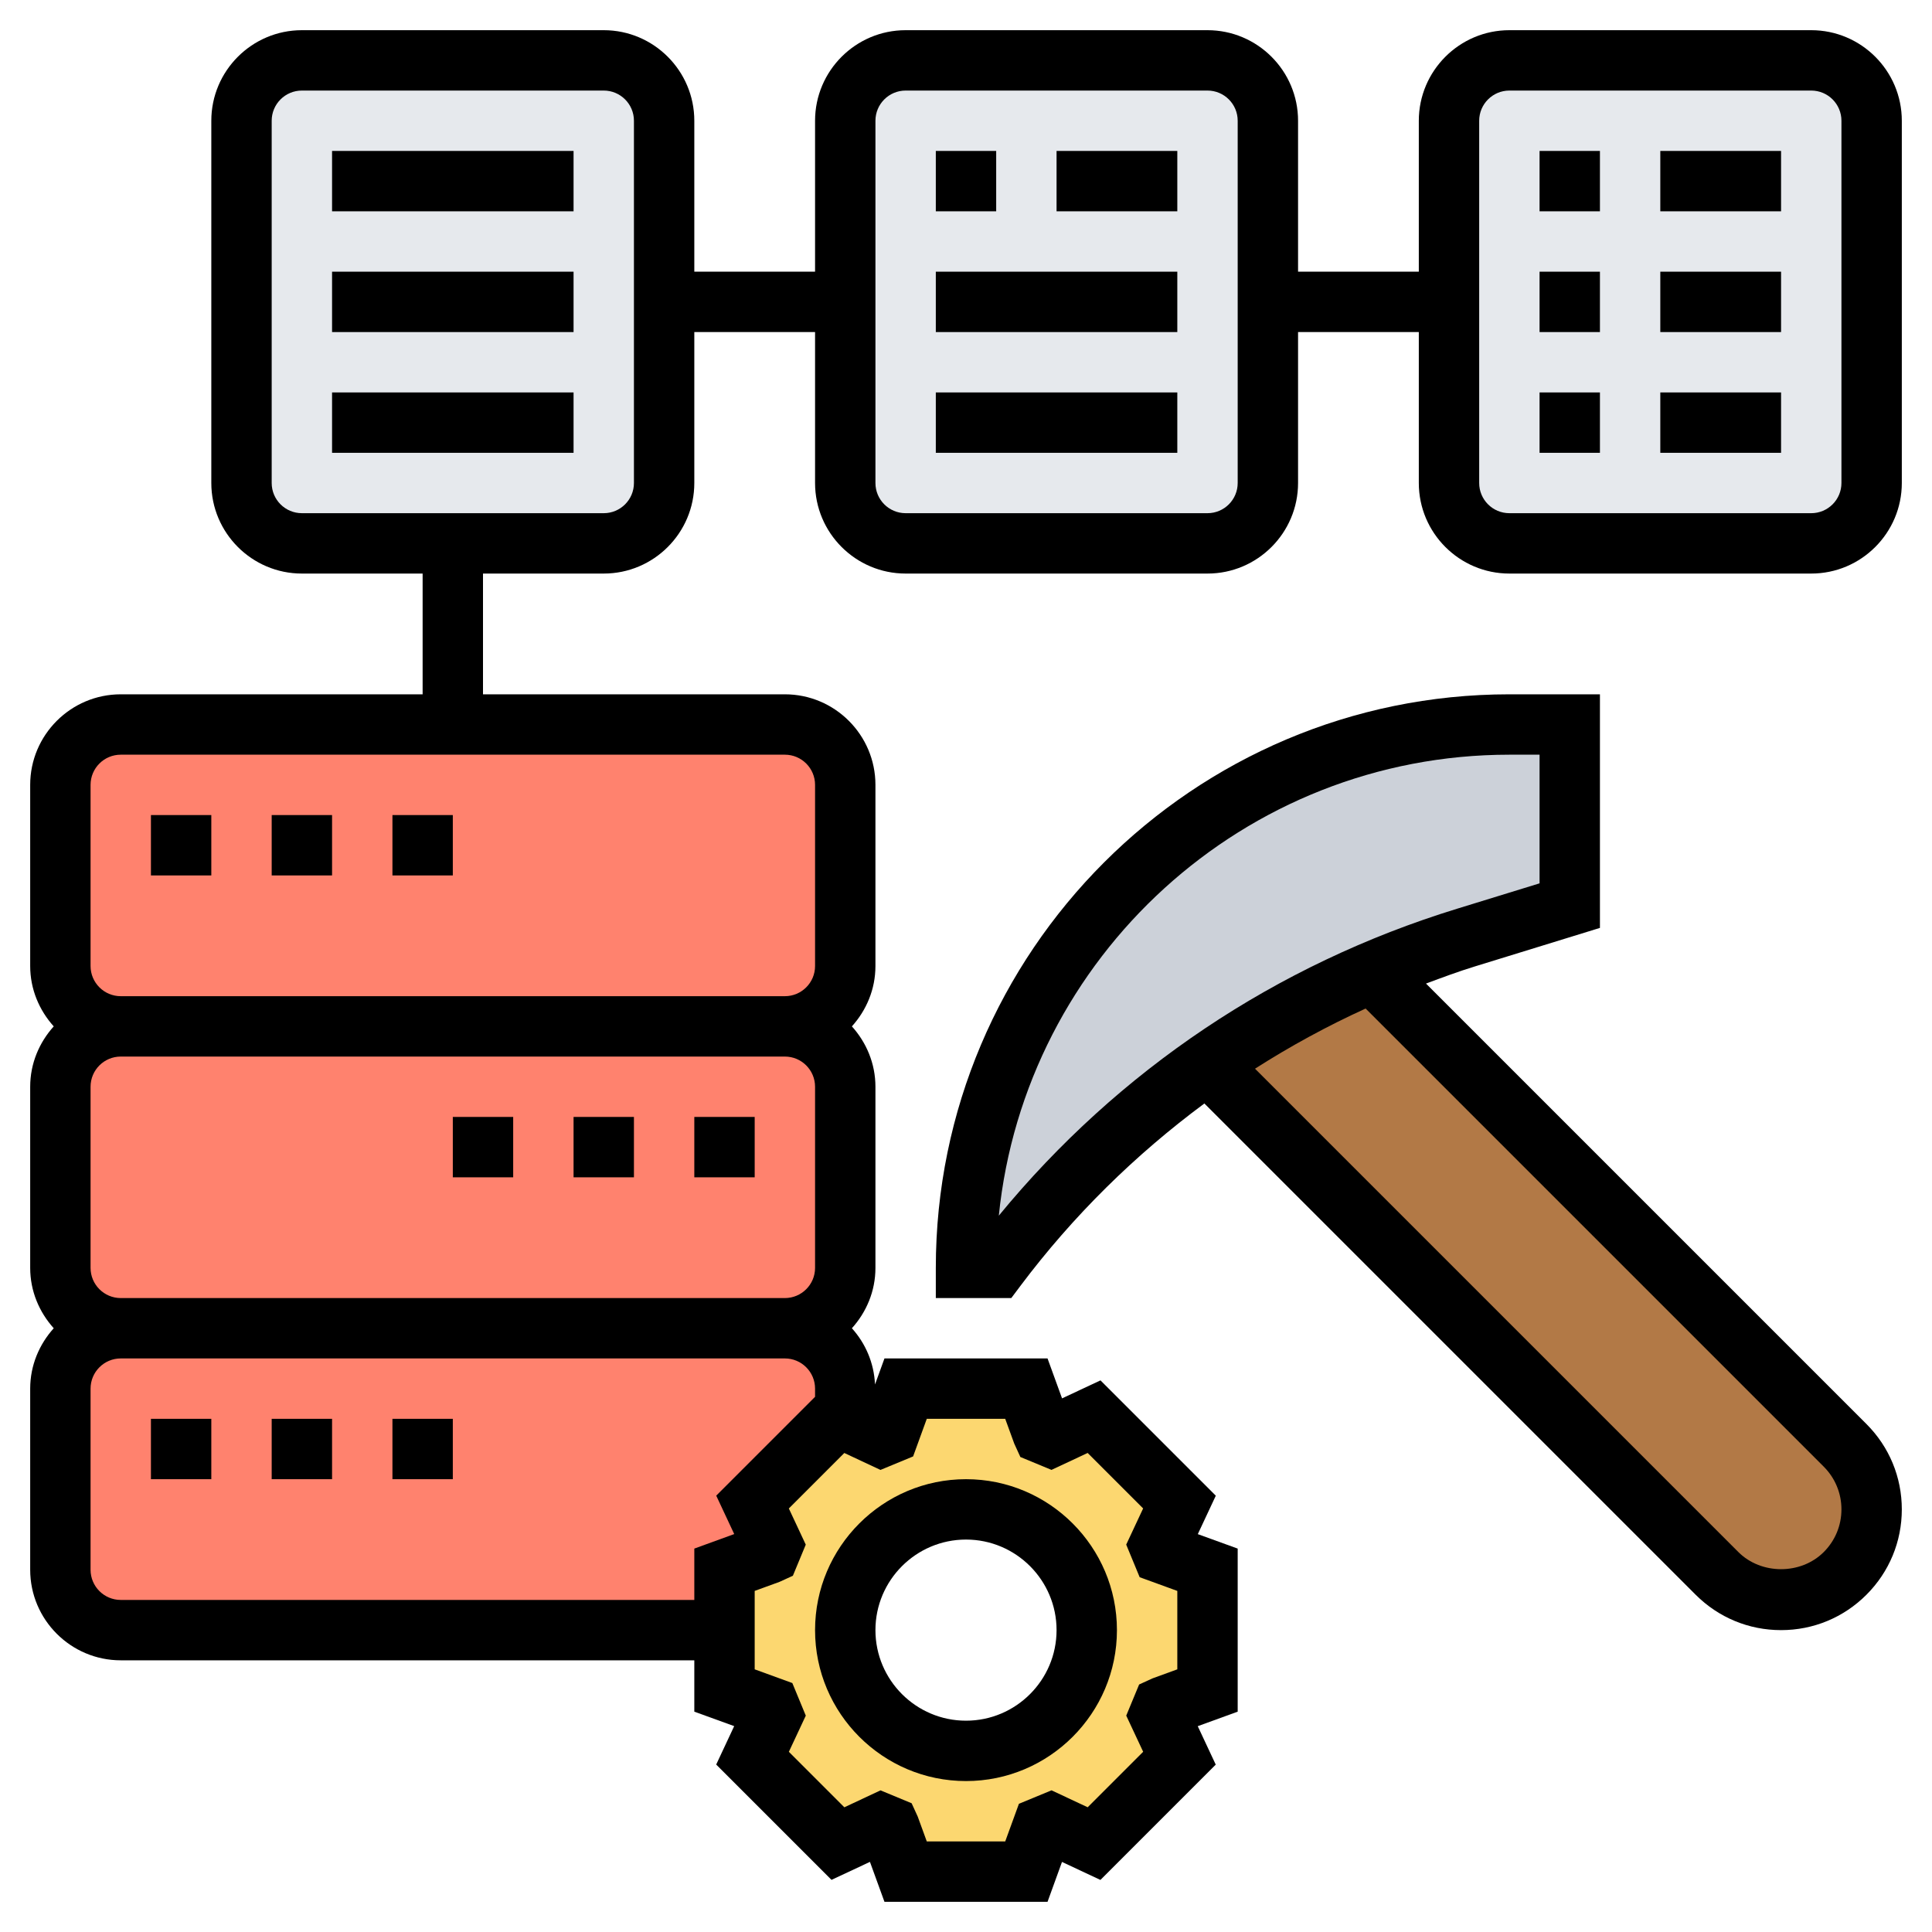 <svg xmlns="http://www.w3.org/2000/svg" id="Layer_5" height="512" viewBox="0 0 64 64" width="512"><g><g><g><path d="m48 16v-6-6c0-1.1.9-2 2-2h10c1.1 0 2 .9 2 2v12c0 1.1-.9 2-2 2h-10c-1.1 0-2-.9-2-2z" fill="#e6e9ed"></path></g><g><path d="m28 10v-6c0-1.1.9-2 2-2h10c1.1 0 2 .9 2 2v6 6c0 1.1-.9 2-2 2h-10c-1.1 0-2-.9-2-2z" fill="#e6e9ed"></path></g><g><path d="m22 10v6c0 1.1-.9 2-2 2h-5-5c-1.1 0-2-.9-2-2v-12c0-1.1.9-2 2-2h10c1.1 0 2 .9 2 2z" fill="#e6e9ed"></path></g><g><path d="m61.12 47.88c.57.57.88 1.32.88 2.12s-.31 1.55-.88 2.12-1.32.88-2.12.88-1.55-.31-2.12-.88l-16.88-16.88c1.71-1.2 3.54-2.21 5.46-3.03v.01z" fill="#b27946"></path></g><g><path d="m52 24v6l-3.44 1.06c-1.06.33-2.09.71-3.1 1.15-1.92.82-3.75 1.83-5.46 3.03-.03.02-.06.04-.09.06-2.62 1.84-4.96 4.1-6.91 6.7h-1c0-9.94 8.06-18 18-18z" fill="#ccd1d9"></path></g><g><path d="m28 36v6c0 1.1-.9 2-2 2h-22c-1.1 0-2-.9-2-2v-6c0-1.1.9-2 2-2h22c1.1 0 2 .9 2 2z" fill="#ff826e"></path></g><g><path d="m28 46v6c0 1.1-.9 2-2 2h-22c-1.1 0-2-.9-2-2v-6c0-1.1.9-2 2-2h22c1.1 0 2 .9 2 2z" fill="#ff826e"></path></g><g><path d="m2 32v-6c0-1.1.9-2 2-2h11 11c1.1 0 2 .9 2 2v6c0 1.1-.9 2-2 2h-22c-1.1 0-2-.9-2-2z" fill="#ff826e"></path></g><g><path d="m40 52v4l-1.48.54c-.04.09-.07.19-.11.28l.66 1.42-2.83 2.83-1.42-.66c-.09.04-.19.07-.28.11l-.54 1.48h-4l-.54-1.48c-.09-.04-.19-.07-.28-.11l-1.42.66-2.83-2.83.66-1.42c-.04-.09-.07-.19-.11-.28l-1.48-.54v-2-2l1.48-.54c.04-.09.07-.19.11-.28l-.66-1.42 2.83-2.83.24.11 1.18.55c.09-.04.19-.07.28-.11l.54-1.48h4l.54 1.48c.09.04.19.07.28.11l1.42-.66 2.83 2.83-.66 1.42c.04.09.07.19.11.28zm-4 2c0-2.21-1.79-4-4-4s-4 1.79-4 4 1.79 4 4 4 4-1.79 4-4z" fill="#fcd770"></path></g></g><g><path d="m32 59c2.757 0 5-2.243 5-5s-2.243-5-5-5-5 2.243-5 5 2.243 5 5 5zm0-8c1.654 0 3 1.346 3 3s-1.346 3-3 3-3-1.346-3-3 1.346-3 3-3z"></path><path d="m47.238 32.582c.533-.198 1.066-.398 1.614-.566l4.148-1.278v-7.738h-3c-10.477 0-19 8.523-19 19v1h2.5l.3-.4c1.749-2.331 3.807-4.349 6.097-6.046l16.275 16.275c.756.755 1.76 1.171 2.828 1.171s2.072-.416 2.828-1.172 1.172-1.76 1.172-2.828-.416-2.072-1.172-2.828zm-14.151 7.688c.87-8.564 8.123-15.27 16.913-15.27h1v4.262l-2.736.842c-5.997 1.845-11.216 5.346-15.177 10.166zm27.327 11.144c-.756.756-2.072.756-2.828 0l-16.012-16.012c1.17-.747 2.391-1.413 3.664-1.993l15.177 15.177c.377.378.585.88.585 1.414s-.208 1.036-.586 1.414z"></path><path d="m60 1h-10c-1.654 0-3 1.346-3 3v5h-4v-5c0-1.654-1.346-3-3-3h-10c-1.654 0-3 1.346-3 3v5h-4v-5c0-1.654-1.346-3-3-3h-10c-1.654 0-3 1.346-3 3v12c0 1.654 1.346 3 3 3h4v4h-10c-1.654 0-3 1.346-3 3v6c0 .771.301 1.468.78 2-.479.532-.78 1.229-.78 2v6c0 .771.301 1.468.78 2-.479.532-.78 1.229-.78 2v6c0 1.654 1.346 3 3 3h19v1.701l1.321.479-.596 1.273 3.82 3.82 1.273-.596.481 1.323h5.402l.479-1.321 1.273.596 3.82-3.82-.596-1.273 1.323-.481v-5.402l-1.321-.479.596-1.273-3.82-3.82-1.273.596-.481-1.323h-5.402l-.313.862c-.033-.716-.316-1.363-.766-1.862.48-.532.78-1.229.78-2v-6c0-.771-.301-1.468-.78-2 .48-.532.78-1.229.78-2v-6c0-1.654-1.346-3-3-3h-10v-4h4c1.654 0 3-1.346 3-3v-5h4v5c0 1.654 1.346 3 3 3h10c1.654 0 3-1.346 3-3v-5h4v5c0 1.654 1.346 3 3 3h10c1.654 0 3-1.346 3-3v-12c0-1.654-1.346-3-3-3zm-33 35v6c0 .552-.448 1-1 1h-22c-.552 0-1-.448-1-1v-6c0-.552.448-1 1-1h22c.552 0 1 .448 1 1zm-4 15.299v1.701h-19c-.552 0-1-.448-1-1v-6c0-.552.448-1 1-1h22c.552 0 1 .448 1 1v.271l-3.274 3.274.596 1.273zm7.248-3.053.453-1.246h2.598l.3.823.202.442 1.031.427 1.198-.561 1.838 1.838-.561 1.198.446 1.08 1.247.454v2.598l-.823.3-.442.202-.427 1.031.561 1.198-1.838 1.838-1.198-.561-1.08.446-.454 1.247h-2.598l-.3-.823-.202-.442-1.031-.427-1.198.561-1.838-1.838.561-1.198-.446-1.08-1.247-.454v-2.598l.823-.3.442-.202.427-1.031-.561-1.198 1.838-1.838 1.198.561zm-3.248-22.246v6c0 .552-.448 1-1 1h-22c-.552 0-1-.448-1-1v-6c0-.552.448-1 1-1h22c.552 0 1 .448 1 1zm-6-10c0 .552-.448 1-1 1h-10c-.552 0-1-.448-1-1v-12c0-.552.448-1 1-1h10c.552 0 1 .448 1 1zm20 0c0 .552-.448 1-1 1h-10c-.552 0-1-.448-1-1v-12c0-.552.448-1 1-1h10c.552 0 1 .448 1 1zm20 0c0 .552-.448 1-1 1h-10c-.552 0-1-.448-1-1v-12c0-.552.448-1 1-1h10c.552 0 1 .448 1 1z"></path><path d="m11 5h8v2h-8z"></path><path d="m11 9h8v2h-8z"></path><path d="m11 13h8v2h-8z"></path><path d="m31 5h2v2h-2z"></path><path d="m35 5h4v2h-4z"></path><path d="m31 9h8v2h-8z"></path><path d="m31 13h8v2h-8z"></path><path d="m51 13h2v2h-2z"></path><path d="m55 13h4v2h-4z"></path><path d="m51 9h2v2h-2z"></path><path d="m55 9h4v2h-4z"></path><path d="m51 5h2v2h-2z"></path><path d="m55 5h4v2h-4z"></path><path d="m5 27h2v2h-2z"></path><path d="m13 27h2v2h-2z"></path><path d="m9 27h2v2h-2z"></path><path d="m5 47h2v2h-2z"></path><path d="m13 47h2v2h-2z"></path><path d="m9 47h2v2h-2z"></path><path d="m23 37h2v2h-2z"></path><path d="m15 37h2v2h-2z"></path><path d="m19 37h2v2h-2z"></path></g></g></svg>